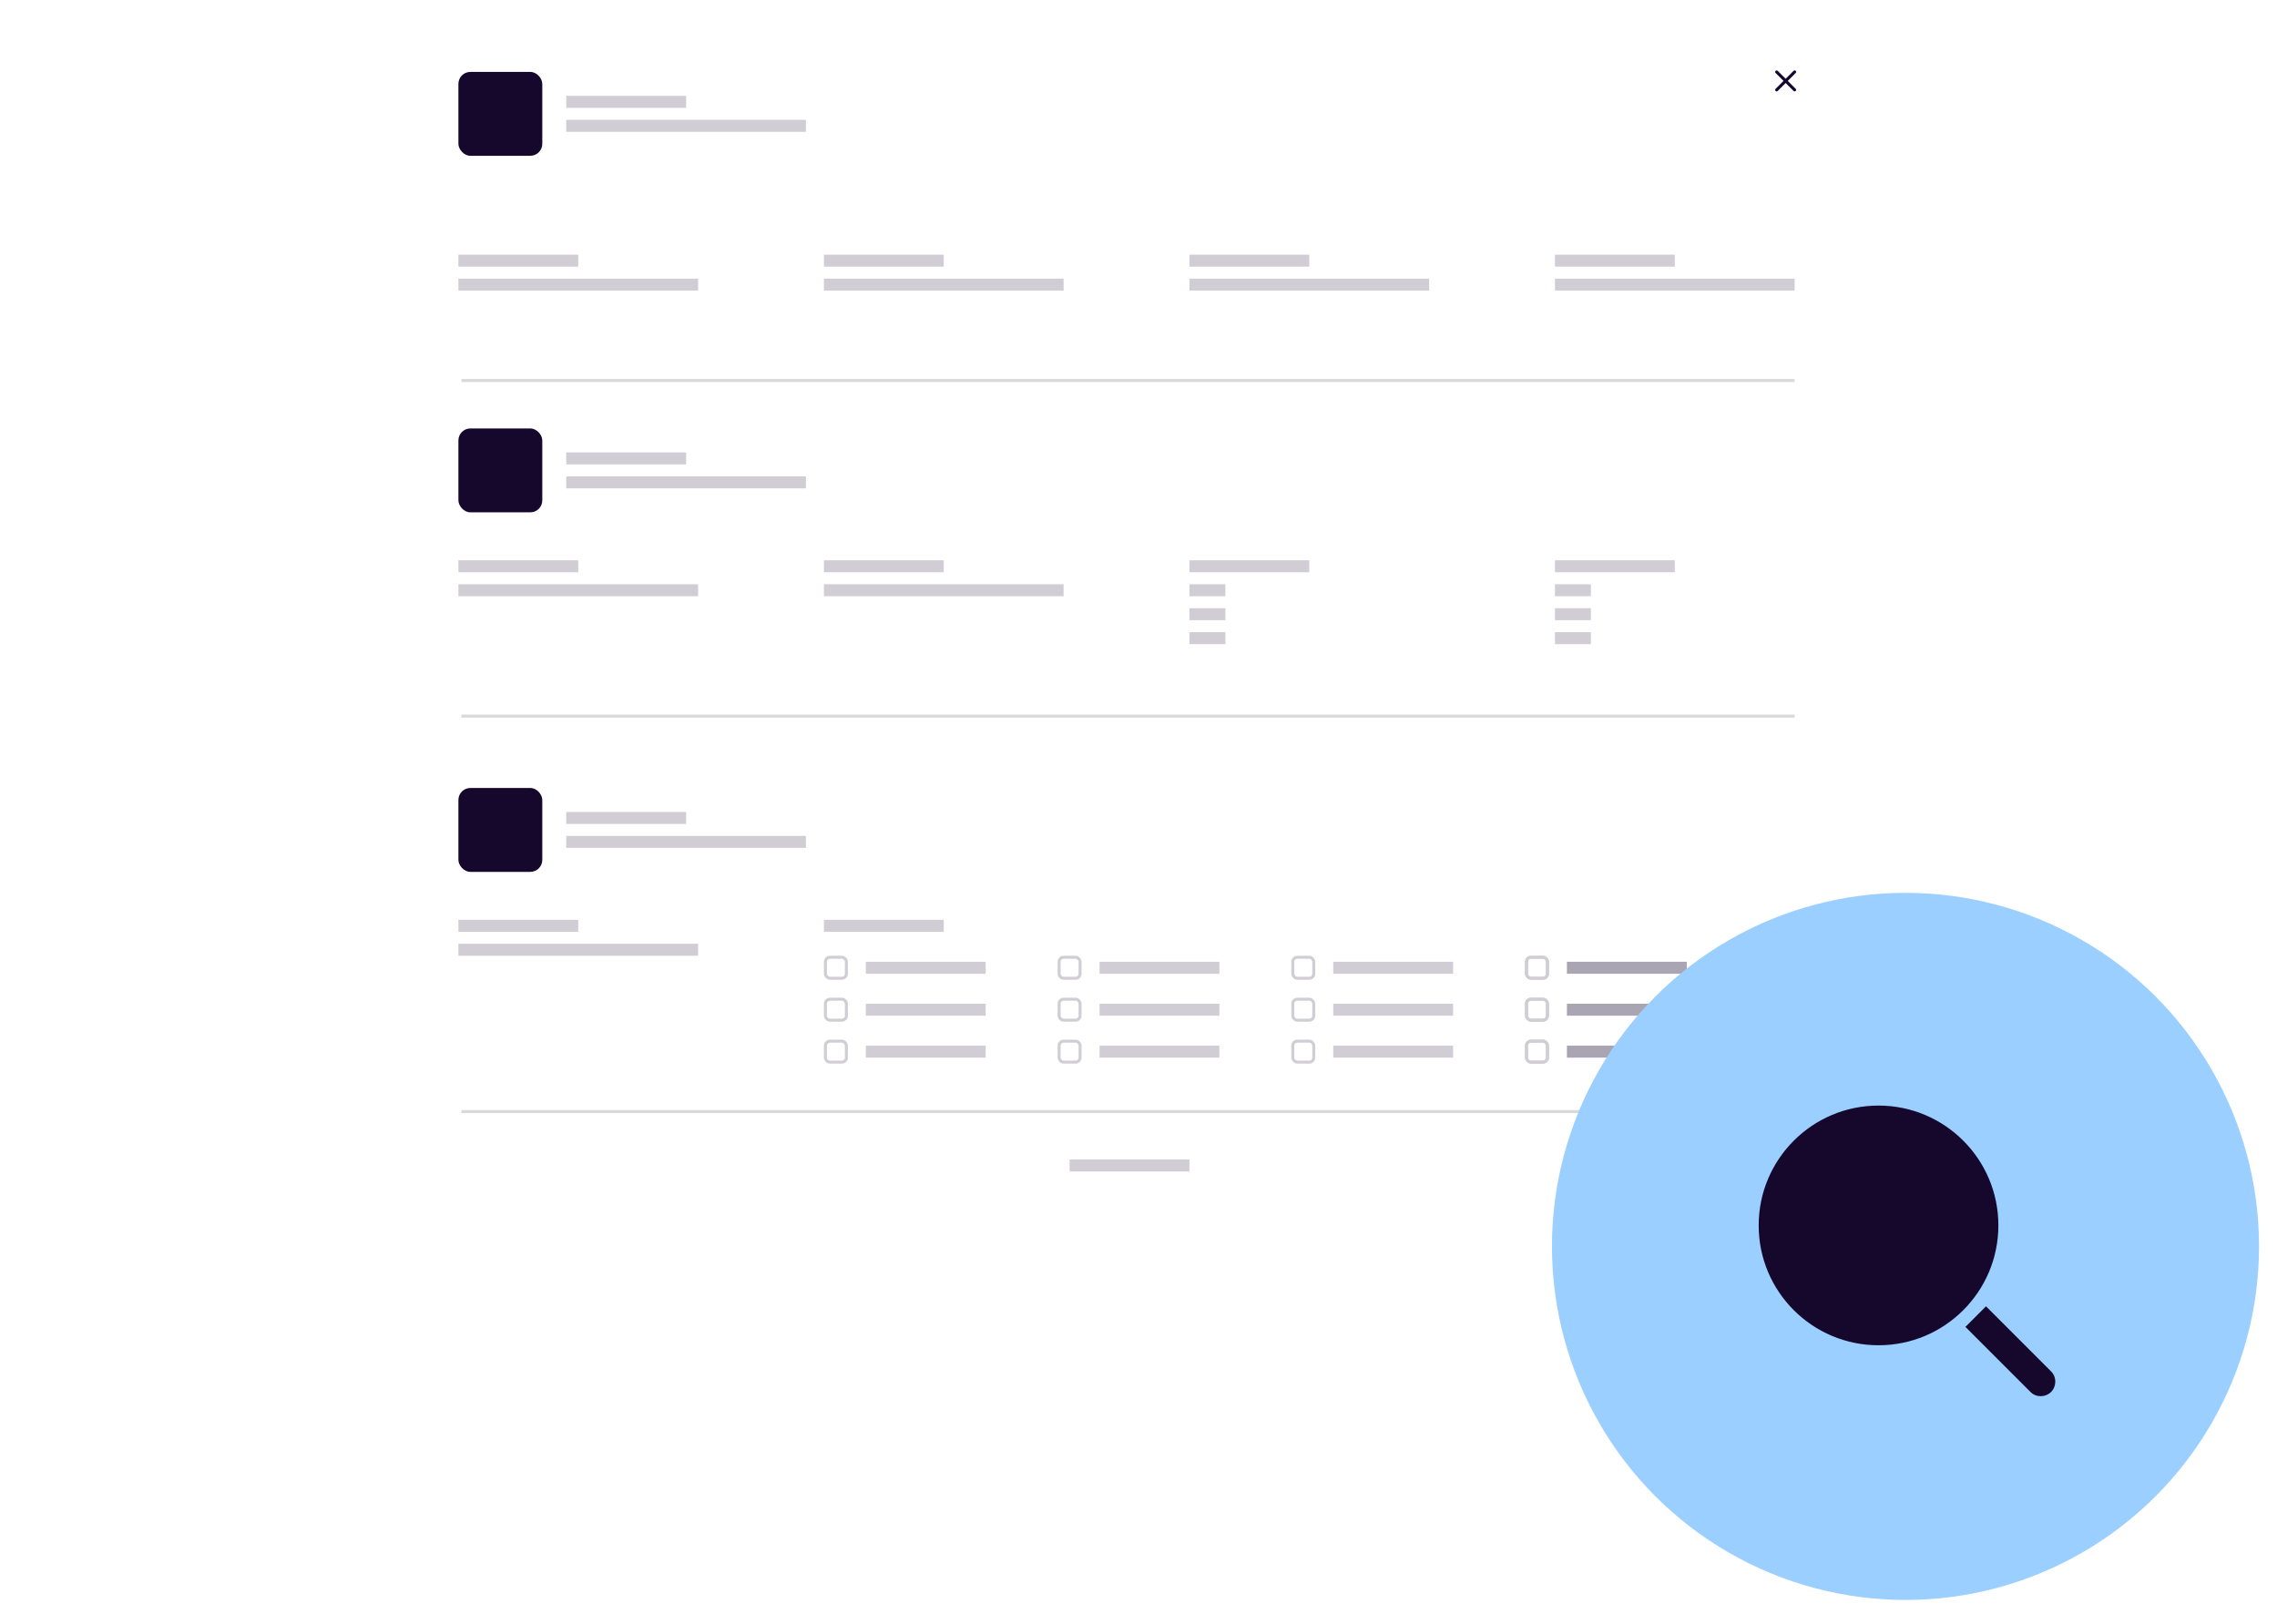 <svg xmlns="http://www.w3.org/2000/svg" width="760" height="542" viewBox="0 0 760 542" fill="none"><rect x="130" width="494" height="411" rx="8" fill="white"></rect><path d="M593 24L599 30" stroke="#16072D" stroke-linecap="round"></path><path d="M593 30L599 24" stroke="#16072D" stroke-linecap="round"></path><rect x="189" y="40" width="80" height="4" fill="#16072D" fill-opacity="0.2"></rect><rect x="189" y="159" width="80" height="4" fill="#16072D" fill-opacity="0.2"></rect><rect x="189" y="279" width="80" height="4" fill="#16072D" fill-opacity="0.2"></rect><rect x="189" y="32" width="40" height="4" fill="#16072D" fill-opacity="0.2"></rect><rect x="189" y="151" width="40" height="4" fill="#16072D" fill-opacity="0.2"></rect><rect x="189" y="271" width="40" height="4" fill="#16072D" fill-opacity="0.2"></rect><rect x="153" y="24" width="28" height="28" rx="4" fill="#16072D"></rect><rect x="153" y="143" width="28" height="28" rx="4" fill="#16072D"></rect><rect x="153" y="263" width="28" height="28" rx="4" fill="#16072D"></rect><rect x="153" y="93" width="80" height="4" fill="#16072D" fill-opacity="0.2"></rect><rect x="153" y="195" width="80" height="4" fill="#16072D" fill-opacity="0.2"></rect><rect x="153" y="315" width="80" height="4" fill="#16072D" fill-opacity="0.2"></rect><rect x="275" y="195" width="80" height="4" fill="#16072D" fill-opacity="0.2"></rect><rect x="397" y="93" width="80" height="4" fill="#16072D" fill-opacity="0.2"></rect><rect x="275" y="93" width="80" height="4" fill="#16072D" fill-opacity="0.2"></rect><rect x="519" y="93" width="80" height="4" fill="#16072D" fill-opacity="0.2"></rect><rect x="153" y="85" width="40" height="4" fill="#16072D" fill-opacity="0.2"></rect><rect x="153" y="187" width="40" height="4" fill="#16072D" fill-opacity="0.2"></rect><rect x="153" y="307" width="40" height="4" fill="#16072D" fill-opacity="0.2"></rect><rect x="275" y="187" width="40" height="4" fill="#16072D" fill-opacity="0.2"></rect><rect x="275" y="307" width="40" height="4" fill="#16072D" fill-opacity="0.2"></rect><rect x="289" y="321" width="40" height="4" fill="#16072D" fill-opacity="0.2"></rect><rect x="367" y="321" width="40" height="4" fill="#16072D" fill-opacity="0.2"></rect><rect x="445" y="321" width="40" height="4" fill="#16072D" fill-opacity="0.2"></rect><rect x="523" y="321" width="40" height="4" fill="#16072D" fill-opacity="0.2"></rect><rect x="289" y="335" width="40" height="4" fill="#16072D" fill-opacity="0.2"></rect><rect x="367" y="335" width="40" height="4" fill="#16072D" fill-opacity="0.2"></rect><rect x="445" y="335" width="40" height="4" fill="#16072D" fill-opacity="0.2"></rect><rect x="523" y="335" width="40" height="4" fill="#16072D" fill-opacity="0.2"></rect><rect x="289" y="349" width="40" height="4" fill="#16072D" fill-opacity="0.2"></rect><rect x="367" y="349" width="40" height="4" fill="#16072D" fill-opacity="0.2"></rect><rect x="445" y="349" width="40" height="4" fill="#16072D" fill-opacity="0.2"></rect><rect x="523" y="349" width="40" height="4" fill="#16072D" fill-opacity="0.2"></rect><rect x="397" y="85" width="40" height="4" fill="#16072D" fill-opacity="0.2"></rect><rect x="275" y="85" width="40" height="4" fill="#16072D" fill-opacity="0.2"></rect><rect x="519" y="85" width="40" height="4" fill="#16072D" fill-opacity="0.2"></rect><path d="M154 127L599 127" stroke="#D9D9D9"></path><path d="M154 239L599 239" stroke="#D9D9D9"></path><path d="M154 371L599 371" stroke="#D9D9D9"></path><rect x="519" y="195" width="12" height="4" fill="#16072D" fill-opacity="0.2"></rect><rect x="519" y="203" width="12" height="4" fill="#16072D" fill-opacity="0.2"></rect><rect x="519" y="211" width="12" height="4" fill="#16072D" fill-opacity="0.2"></rect><rect x="519" y="187" width="40" height="4" fill="#16072D" fill-opacity="0.2"></rect><rect x="397" y="195" width="12" height="4" fill="#16072D" fill-opacity="0.2"></rect><rect x="397" y="203" width="12" height="4" fill="#16072D" fill-opacity="0.2"></rect><rect x="397" y="211" width="12" height="4" fill="#16072D" fill-opacity="0.2"></rect><rect x="397" y="187" width="40" height="4" fill="#16072D" fill-opacity="0.2"></rect><rect x="357" y="387" width="40" height="4" fill="#16072D" fill-opacity="0.2"></rect><rect x="275.5" y="319.5" width="7" height="7" rx="1.5" stroke="#D0CDD5"></rect><rect x="353.5" y="319.5" width="7" height="7" rx="1.5" stroke="#D0CDD5"></rect><rect x="523" y="321" width="40" height="4" fill="#16072D" fill-opacity="0.2"></rect><rect x="523" y="335" width="40" height="4" fill="#16072D" fill-opacity="0.2"></rect><rect x="523" y="349" width="40" height="4" fill="#16072D" fill-opacity="0.2"></rect><rect x="509.5" y="319.5" width="7" height="7" rx="1.5" stroke="#D0CDD5"></rect><rect x="509.5" y="333.5" width="7" height="7" rx="1.5" stroke="#D0CDD5"></rect><rect x="509.5" y="347.5" width="7" height="7" rx="1.5" stroke="#D0CDD5"></rect><rect x="431.5" y="319.5" width="7" height="7" rx="1.5" stroke="#D0CDD5"></rect><rect x="509.5" y="319.5" width="7" height="7" rx="1.5" stroke="#D0CDD5"></rect><rect x="275.5" y="333.5" width="7" height="7" rx="1.5" stroke="#D0CDD5"></rect><rect x="353.5" y="333.5" width="7" height="7" rx="1.5" stroke="#D0CDD5"></rect><rect x="431.5" y="333.5" width="7" height="7" rx="1.5" stroke="#D0CDD5"></rect><rect x="509.5" y="333.5" width="7" height="7" rx="1.5" stroke="#D0CDD5"></rect><rect x="275.5" y="347.5" width="7" height="7" rx="1.5" stroke="#D0CDD5"></rect><rect x="353.5" y="347.5" width="7" height="7" rx="1.5" stroke="#D0CDD5"></rect><rect x="431.5" y="347.5" width="7" height="7" rx="1.5" stroke="#D0CDD5"></rect><rect x="509.5" y="347.5" width="7" height="7" rx="1.5" stroke="#D0CDD5"></rect><g filter="url(#filter0_d_196_3564)"><circle cx="636" cy="416" r="118" fill="#9BCFFF"></circle></g><path d="M627 451C650.196 451 669 432.196 669 409C669 385.804 650.196 367 627 367C603.804 367 585 385.804 585 409C585 432.196 603.804 451 627 451Z" fill="#16072D" stroke="#9BCFFF" stroke-width="4" stroke-miterlimit="10"></path><path d="M677.722 464.591L656 442.869L662.869 436L684.591 457.722C686.47 459.601 686.47 462.654 684.591 464.591C682.654 466.47 679.601 466.47 677.722 464.591Z" fill="#16072D"></path><defs><filter id="filter0_d_196_3564" x="512" y="294" width="248" height="248" filterUnits="userSpaceOnUse" color-interpolation-filters="sRGB"><feGaussianBlur stdDeviation="3"></feGaussianBlur></filter></defs></svg>